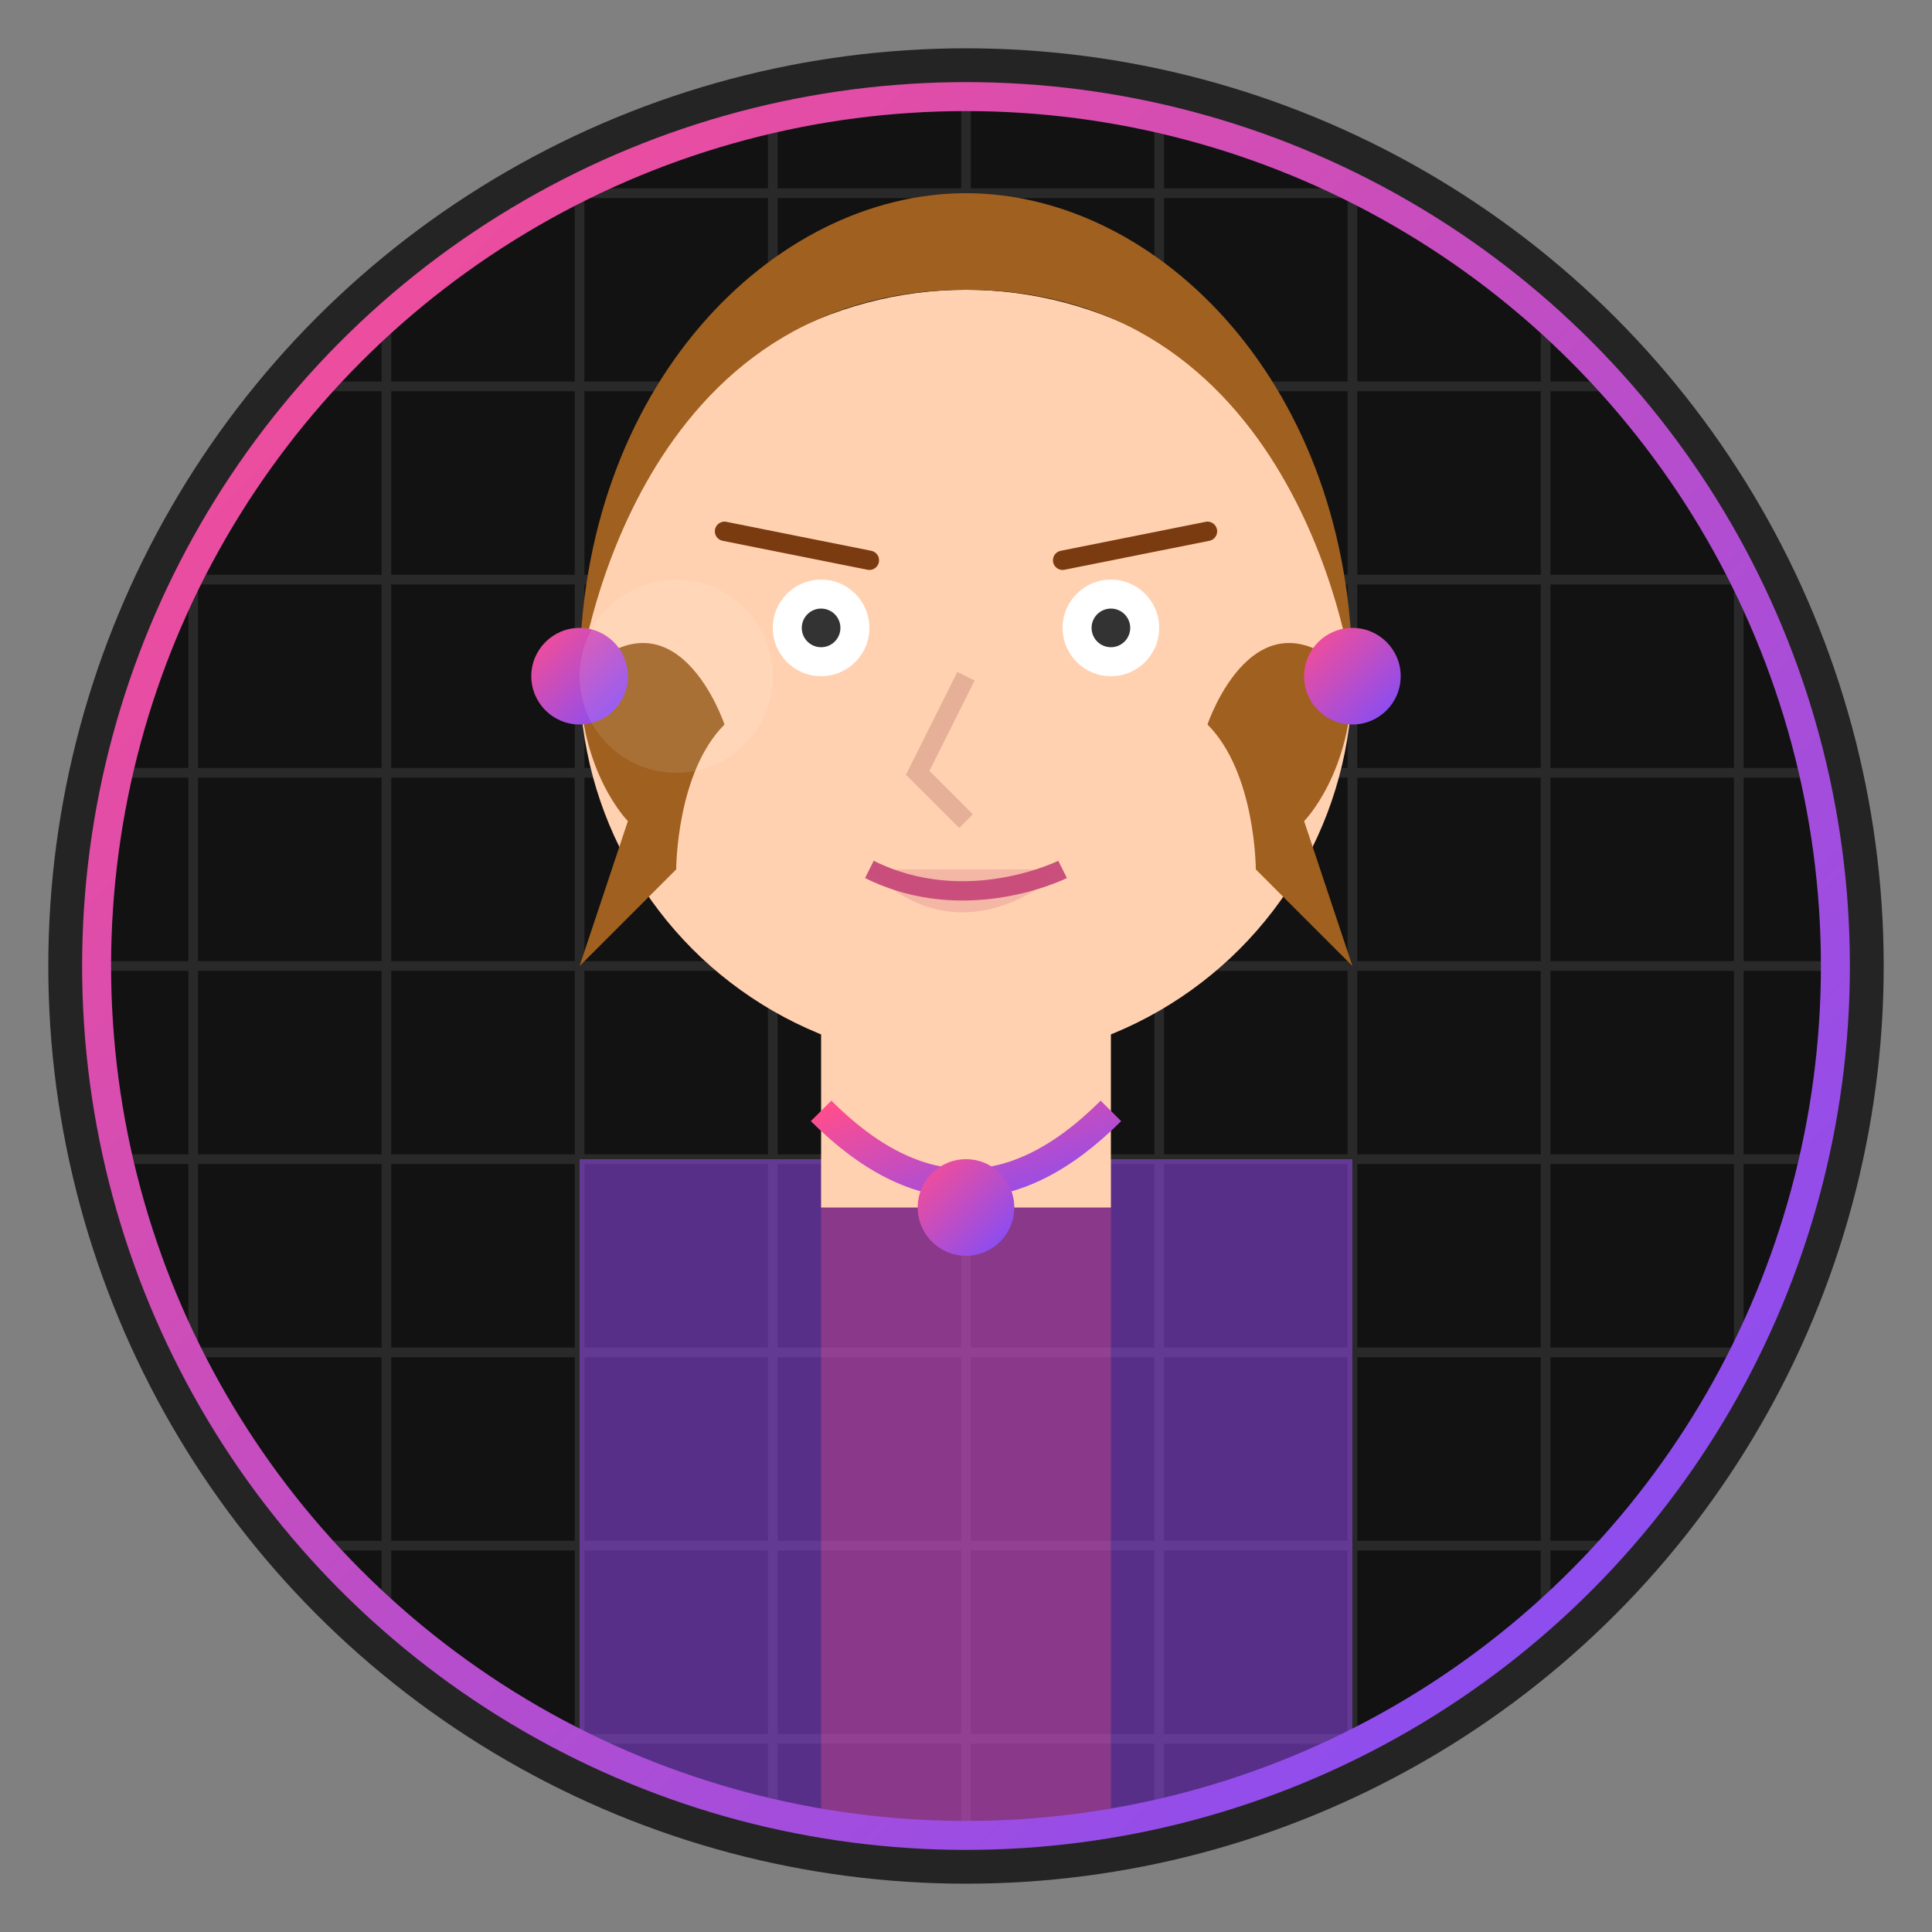 <svg xmlns="http://www.w3.org/2000/svg" viewBox="0 0 200 200">
  <rect x="0" y="0" width="200" height="200" fill="#808080" stroke="none"/>
  <defs>
    <linearGradient id="grad2" x1="0%" y1="0%" x2="100%" y2="100%">
      <stop offset="0%" style="stop-color:#ff4d8e;stop-opacity:1" />
      <stop offset="100%" style="stop-color:#7b4dff;stop-opacity:1" />
    </linearGradient>
    <clipPath id="circleClip">
      <circle cx="100" cy="100" r="90" />
    </clipPath>
  </defs>
  
  <!-- Background -->
  <circle cx="100" cy="100" r="95" fill="#242424" />
  <circle cx="100" cy="100" r="90" fill="#121212" />
  
  <!-- Person -->
  <g clip-path="url(#circleClip)">
    <!-- Background pattern -->
    <rect x="0" y="0" width="200" height="200" fill="#121212" />
    <g opacity="0.1">
      <path d="M0,20 H200" stroke="#fff" stroke-width="1" />
      <path d="M0,40 H200" stroke="#fff" stroke-width="1" />
      <path d="M0,60 H200" stroke="#fff" stroke-width="1" />
      <path d="M0,80 H200" stroke="#fff" stroke-width="1" />
      <path d="M0,100 H200" stroke="#fff" stroke-width="1" />
      <path d="M0,120 H200" stroke="#fff" stroke-width="1" />
      <path d="M0,140 H200" stroke="#fff" stroke-width="1" />
      <path d="M0,160 H200" stroke="#fff" stroke-width="1" />
      <path d="M0,180 H200" stroke="#fff" stroke-width="1" />
      
      <path d="M20,0 V200" stroke="#fff" stroke-width="1" />
      <path d="M40,0 V200" stroke="#fff" stroke-width="1" />
      <path d="M60,0 V200" stroke="#fff" stroke-width="1" />
      <path d="M80,0 V200" stroke="#fff" stroke-width="1" />
      <path d="M100,0 V200" stroke="#fff" stroke-width="1" />
      <path d="M120,0 V200" stroke="#fff" stroke-width="1" />
      <path d="M140,0 V200" stroke="#fff" stroke-width="1" />
      <path d="M160,0 V200" stroke="#fff" stroke-width="1" />
      <path d="M180,0 V200" stroke="#fff" stroke-width="1" />
    </g>
    
    <!-- Business attire -->
    <rect x="60" y="120" width="80" height="100" fill="#9c4dff" opacity="0.5" />
    <rect x="85" y="120" width="30" height="80" fill="#ff4d8e" opacity="0.3" />
    
    <!-- Neck -->
    <rect x="85" y="100" width="30" height="25" fill="#ffd1b0" />
    
    <!-- Head -->
    <circle cx="100" cy="70" r="40" fill="#ffd1b0" />
    
    <!-- Hair -->
    <path d="M60,70 C60,40 80,20 100,20 C120,20 140,40 140,70 C140,70 135,30 100,30 C65,30 60,70 60,70 Z" fill="#a06020" />
    <path d="M60,70 C60,80 65,85 65,85 L60,100 L70,90 C70,90 70,80 75,75 C75,75 70,60 60,70 Z" fill="#a06020" />
    <path d="M140,70 C140,80 135,85 135,85 L140,100 L130,90 C130,90 130,80 125,75 C125,75 130,60 140,70 Z" fill="#a06020" />
    
    <!-- Eyes -->
    <circle cx="85" cy="65" r="5" fill="#fff" />
    <circle cx="115" cy="65" r="5" fill="#fff" />
    <circle cx="85" cy="65" r="2" fill="#333" />
    <circle cx="115" cy="65" r="2" fill="#333" />
    
    <!-- Eyebrows -->
    <path d="M75,55 L90,58" stroke="#7b3b10" stroke-width="2" stroke-linecap="round" />
    <path d="M110,58 L125,55" stroke="#7b3b10" stroke-width="2" stroke-linecap="round" />
    
    <!-- Nose -->
    <path d="M100,70 L95,80 L100,85" stroke="#e5b097" stroke-width="2" fill="none" />
    
    <!-- Mouth -->
    <path d="M90,90 C100,95 110,90 110,90" stroke="#c94f7c" stroke-width="2" fill="none" />
    <path d="M90,90 C100,100 110,90 110,90" fill="#c94f7c" opacity="0.2" />
    
    <!-- Earrings -->
    <circle cx="60" cy="70" r="5" fill="url(#grad2)" />
    <circle cx="140" cy="70" r="5" fill="url(#grad2)" />
    
    <!-- Necklace -->
    <path d="M85,115 C95,125 105,125 115,115" stroke="url(#grad2)" stroke-width="3" fill="none" />
    <circle cx="100" cy="125" r="5" fill="url(#grad2)" />
  </g>
  
  <!-- Border -->
  <circle cx="100" cy="100" r="90" fill="none" stroke="url(#grad2)" stroke-width="3" />
  
  <!-- Highlight effect -->
  <circle cx="70" cy="70" r="10" fill="#fff" opacity="0.1" />
</svg>